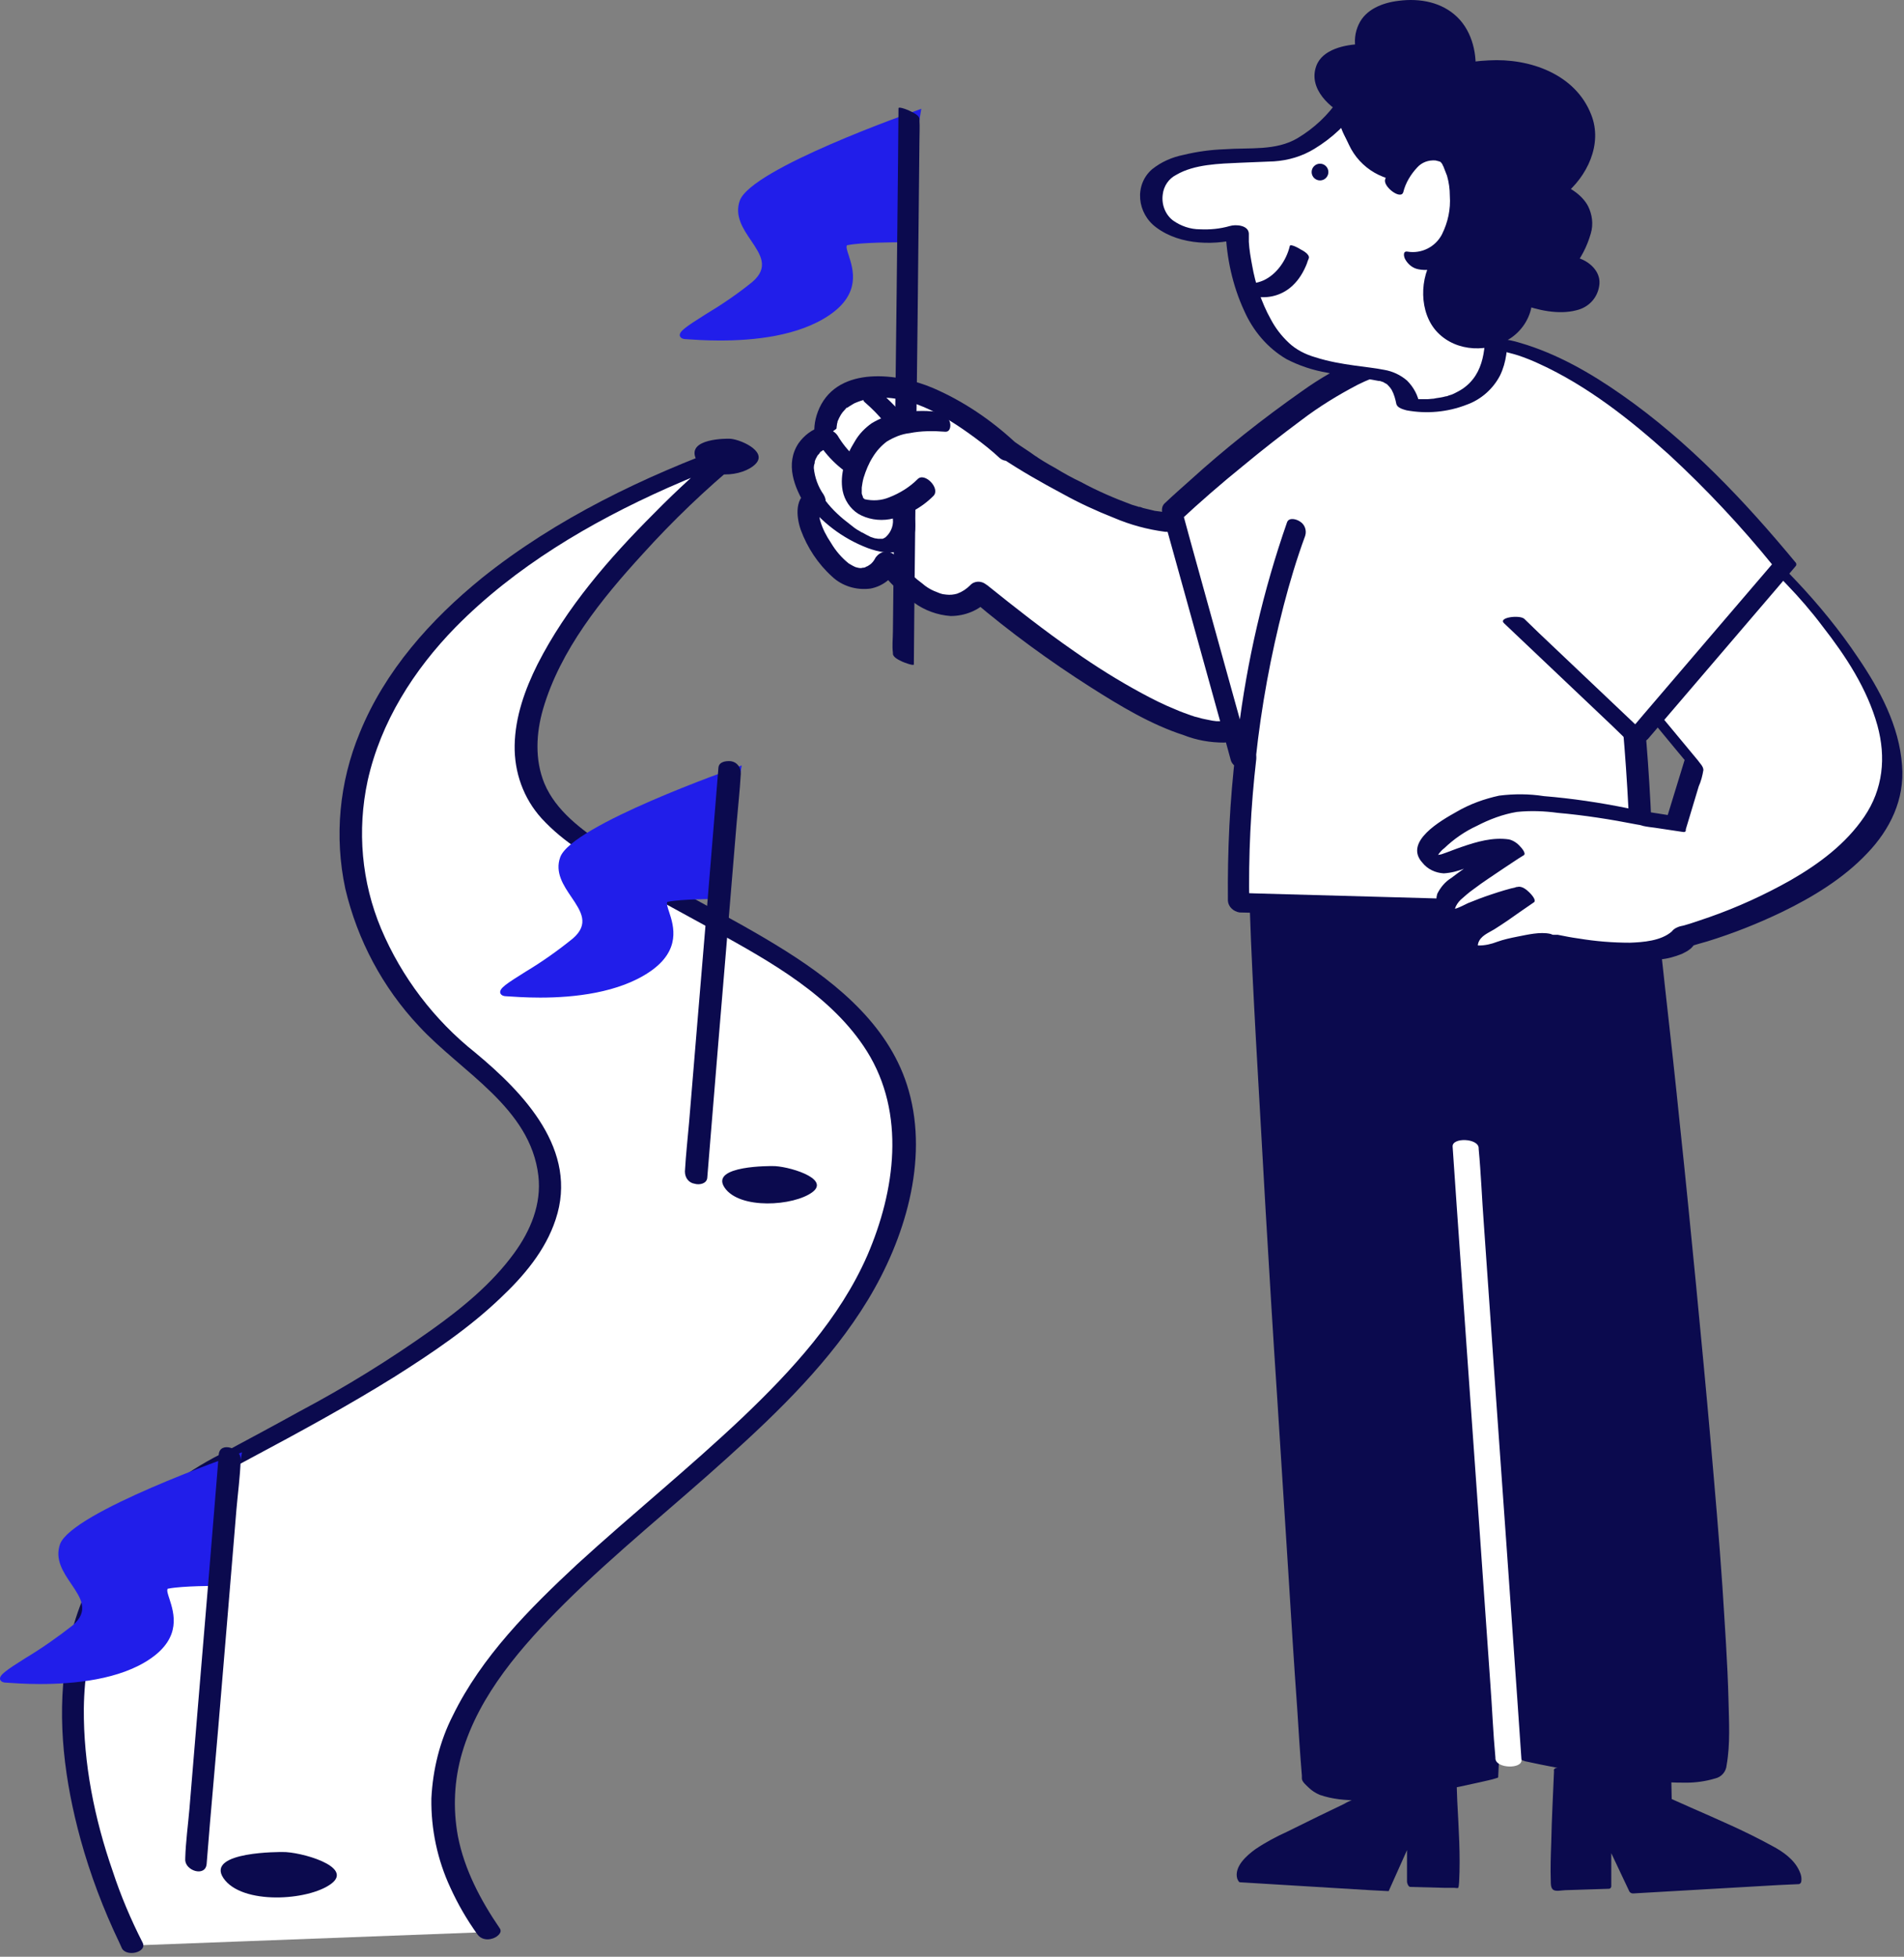 <svg width="182" height="187" viewBox="0 0 182 187" fill="none" xmlns="http://www.w3.org/2000/svg">
<rect x="0" y="0" width="182" height="187" fill="#808080" stroke="none"/>
<g id="track">
<g id="character">
<path id="Vector" d="M138.986 169.52C138.986 169.52 139.476 180.193 139.164 180.193C138.853 180.193 134.628 180.06 134.628 180.06V175.79L132.538 180.46L118.351 179.615C118.351 179.615 117.906 178.058 121.108 176.368C124.31 174.678 129.425 172.277 129.425 172.277L129.558 165.962L138.986 169.52Z" fill="#0B0A4E"/>
<path id="Vector_2" d="M138.808 169.297C138.897 171.298 138.986 173.3 139.031 175.301C139.075 176.502 139.12 177.747 139.075 178.948C139.075 179.17 139.164 179.659 139.031 179.837C138.986 179.926 139.075 179.837 138.942 179.882C138.719 179.926 138.497 179.926 138.275 179.882L134.539 179.748L134.85 180.238V175.968C134.85 175.879 134.583 175.346 134.494 175.523L132.804 179.348C132.716 179.57 132.582 179.837 132.493 180.06C132.404 180.238 132.538 180.104 132.449 180.149C132.093 180.149 131.737 180.149 131.381 180.104L121.375 179.482L118.306 179.304L118.573 179.659C118.618 179.793 118.573 179.615 118.573 179.615C118.618 179.482 118.573 179.348 118.618 179.215C118.751 178.77 119.018 178.325 119.374 177.969C120.485 176.813 122.086 176.146 123.51 175.434C125.555 174.412 127.601 173.433 129.647 172.455C129.647 172.455 129.691 172.41 129.647 172.41L129.691 169.208L129.736 167.029V166.362C129.736 166.318 129.736 166.229 129.736 166.14C129.736 166.051 129.691 166.14 129.691 166.14C129.958 166.184 130.181 166.273 130.403 166.406L132.093 167.029L136.362 168.675L139.12 169.742C139.209 169.786 139.031 169.253 138.897 169.208L130.67 166.051L129.469 165.606C129.425 165.606 129.425 165.65 129.425 165.65L129.38 168.719L129.336 170.898C129.38 171.254 129.38 171.654 129.336 172.01C129.38 171.921 129.247 172.01 129.158 172.055C128.935 172.143 128.668 172.277 128.446 172.41C127.646 172.811 126.845 173.166 126.045 173.567C125.066 174.056 124.043 174.545 123.065 175.034C121.998 175.523 120.975 176.057 119.996 176.724C119.196 177.302 117.951 178.37 118.262 179.526C118.306 179.615 118.395 179.882 118.529 179.882L130.981 180.638L132.716 180.727C132.716 180.727 132.76 180.727 132.76 180.682L134.85 176.013L134.494 175.568V179.837C134.494 179.971 134.628 180.327 134.806 180.327L138.186 180.415H139.031C139.075 180.415 139.342 180.46 139.386 180.415C139.431 180.371 139.475 179.971 139.475 179.837C139.609 177.302 139.431 174.723 139.298 172.143C139.253 171.299 139.253 170.498 139.209 169.697C139.164 169.564 138.808 169.119 138.808 169.297Z" fill="#0B0A4E"/>
<path id="Vector_3" d="M148.859 169.253C148.859 169.253 148.326 180.371 148.637 180.371C148.948 180.371 153.707 180.238 153.707 180.238V175.79L156.02 180.682L171.807 179.793C171.807 179.793 172.297 178.192 168.739 176.413C165.181 174.634 159.444 172.099 159.444 172.099L159.311 165.473L148.859 169.253Z" fill="#0B0A4E"/>
<path id="Vector_4" d="M148.548 169.208C148.459 171.476 148.326 173.744 148.281 176.057C148.237 177.302 148.192 178.548 148.237 179.793C148.237 180.015 148.237 180.371 148.415 180.549C148.637 180.816 149.304 180.638 149.616 180.638C150.994 180.593 152.373 180.549 153.796 180.504C153.929 180.504 154.018 180.371 154.018 180.282V175.835L153.44 175.879L155.753 180.771C155.842 180.905 155.975 180.949 156.109 180.949L169.984 180.149L171.941 180.06C172.03 180.06 172.119 179.971 172.163 179.882C172.252 179.526 172.163 179.126 171.985 178.77C171.496 177.703 170.429 176.947 169.406 176.413C166.916 175.034 164.203 173.878 161.579 172.722C160.912 172.41 160.245 172.143 159.578 171.832L159.8 172.143L159.666 165.517C159.666 165.339 159.489 165.161 159.311 165.206C159.266 165.206 159.266 165.206 159.222 165.206L150.016 168.497L148.682 168.986C148.326 169.119 148.682 169.608 148.993 169.52L158.199 166.229L159.533 165.739L159.088 165.428L159.222 172.054C159.222 172.188 159.311 172.321 159.444 172.366C161.001 173.033 162.513 173.744 164.069 174.456C165.315 175.034 166.515 175.612 167.761 176.19C168.961 176.769 170.34 177.391 171.141 178.459C171.452 178.814 171.585 179.259 171.585 179.704L171.808 179.526L157.932 180.326L155.975 180.415L156.331 180.593L154.018 175.701C153.929 175.479 153.44 175.434 153.44 175.746V180.193L153.663 179.971L150.283 180.06L149.304 180.104C149.082 180.06 148.86 180.06 148.637 180.104C148.459 180.193 148.86 180.371 148.904 180.282C148.948 180.193 148.904 180.238 148.904 180.238C148.904 180.06 148.904 179.926 148.86 179.748C148.771 177.08 148.948 174.412 149.037 171.788C149.082 170.987 149.126 170.142 149.126 169.342C149.171 168.986 148.593 168.852 148.548 169.208Z" fill="#0B0A4E"/>
<path id="Vector_5" d="M156.509 79.239C156.509 79.239 166.559 166.673 163.713 168.852C160.867 171.031 145.035 167.563 145.035 167.563L143.122 149.507L142.188 169.164C142.188 169.164 129.825 172.321 125.378 170.765C125.378 170.765 120.352 95.472 120.352 83.464C120.352 71.457 156.509 79.239 156.509 79.239Z" fill="#0B0A4E"/>
<path id="Vector_6" d="M155.53 78.528C155.664 79.595 155.753 80.662 155.886 81.73C156.197 84.576 156.553 87.467 156.864 90.358C157.309 94.494 157.754 98.63 158.199 102.766C158.732 107.658 159.221 112.55 159.711 117.442C160.2 122.512 160.689 127.581 161.178 132.696C161.623 137.454 162.023 142.213 162.379 146.972C162.69 150.885 162.957 154.754 163.135 158.668C163.313 161.203 163.313 163.694 163.18 166.228C163.135 166.584 163.135 166.94 163.046 167.296C163.046 167.518 163.002 167.696 162.868 167.874C162.735 168.141 162.468 168.319 162.201 168.363C161.312 168.63 160.378 168.763 159.444 168.763C156.864 168.763 154.24 168.541 151.705 168.141C149.571 167.83 147.436 167.429 145.301 167.029L144.278 166.807L145.968 168.363L144.323 152.531L144.101 150.307C144.056 149.818 143.434 149.373 143.078 149.106C142.944 149.017 142.144 148.439 142.144 148.84L141.832 155.466L141.299 166.051L141.165 168.497L141.299 168.363C137.118 169.431 132.76 170.276 128.491 170.364C127.201 170.453 125.911 170.32 124.666 169.964L126.356 171.521L126.045 167.073C125.778 163.204 125.555 159.38 125.289 155.511C124.933 150.174 124.621 144.881 124.266 139.545C123.91 133.63 123.51 127.67 123.154 121.756C122.798 116.063 122.487 110.37 122.175 104.678C121.909 100.097 121.686 95.561 121.508 90.98C121.464 89.424 121.375 87.823 121.33 86.266C121.286 85.021 121.153 83.642 121.597 82.441C122.931 78.839 127.868 78.083 131.203 77.772C136.273 77.282 141.477 77.683 146.502 78.305C149.927 78.706 153.307 79.284 156.686 79.951L157.176 80.04C157.709 80.129 157.265 79.551 157.131 79.373C156.775 78.884 156.286 78.528 155.753 78.35C153.307 77.816 150.816 77.416 148.326 77.016C143.3 76.215 138.23 75.815 133.16 75.815C130.759 75.815 128.402 76.037 126.045 76.526C124.266 76.927 122.398 77.594 121.019 78.839C119.907 79.906 119.285 81.418 119.374 82.931C119.374 84.22 119.418 85.466 119.463 86.755C119.596 90.891 119.818 95.027 120.041 99.163C120.352 104.633 120.663 110.148 120.975 115.618C121.33 121.622 121.686 127.581 122.086 133.585C122.442 139.189 122.798 144.793 123.154 150.352C123.421 154.666 123.688 158.979 123.999 163.293C124.132 165.428 124.266 167.563 124.444 169.697V169.964C124.444 170.276 124.888 170.631 125.066 170.809C125.377 171.121 125.733 171.343 126.134 171.521C128.535 172.366 131.381 172.01 133.827 171.699C136.407 171.387 138.942 170.898 141.477 170.32C142.01 170.187 142.544 170.098 143.078 169.92C143.122 169.92 143.211 169.875 143.211 169.831V169.786L143.522 163.16L144.056 152.575L144.19 150.129L142.233 148.706L143.878 164.539L144.101 166.762C144.145 167.385 145.257 168.185 145.791 168.319C149.66 169.164 153.529 169.786 157.487 170.187C158.732 170.32 159.977 170.364 161.178 170.364C162.112 170.364 163.046 170.231 163.936 169.964C164.558 169.831 165.003 169.297 165.047 168.675C165.403 166.673 165.27 164.539 165.225 162.493C165.136 158.89 164.869 155.288 164.647 151.686C164.336 147.105 163.936 142.524 163.535 137.944C163.091 132.874 162.601 127.759 162.112 122.689C161.623 117.708 161.134 112.683 160.6 107.702C160.155 103.299 159.666 98.896 159.177 94.538C158.821 91.291 158.465 88.001 158.11 84.754C157.932 83.198 157.798 81.596 157.576 80.04C157.576 79.951 157.576 79.906 157.576 79.817C157.531 79.328 156.909 78.884 156.553 78.617C156.375 78.706 155.486 78.172 155.53 78.528Z" fill="#0B0A4E"/>
<path id="Vector_7" d="M138.853 109.57L139.253 115.396L140.232 129.316L141.432 146.26L142.455 160.847C142.633 163.204 142.722 165.606 142.944 167.963C142.944 168.008 142.944 168.008 142.944 168.052C142.989 169.03 145.524 169.075 145.435 168.185L145.035 162.359L144.056 148.439L142.855 131.495L141.833 116.908C141.655 114.551 141.566 112.149 141.343 109.792C141.343 109.748 141.343 109.748 141.343 109.703C141.299 108.77 138.808 108.681 138.853 109.57Z" fill="white"/>
<path id="Vector_8" d="M87.798 10.707C87.798 10.707 72.054 16.177 70.943 19.201C69.831 22.225 75.212 24.36 72.099 27.073C68.986 29.785 63.827 32.009 65.561 32.187C67.296 32.365 74.945 32.899 79.259 29.919C83.573 26.939 79.748 23.515 81.082 23.248C82.417 22.981 85.841 22.981 85.841 22.981L87.798 10.707Z" fill="#211EEA"/>
<path id="Vector_9" d="M68.808 32.543C67.385 32.543 66.184 32.454 65.517 32.409C65.384 32.409 65.073 32.365 64.984 32.098C64.895 31.698 65.517 31.253 67.43 30.052C68.986 29.118 70.498 28.096 71.921 26.939C73.522 25.561 72.722 24.36 71.788 22.981C71.032 21.869 70.187 20.624 70.721 19.156C71.877 16.088 87.087 10.751 87.709 10.529L88.065 10.395L85.93 23.159H85.752C85.708 23.159 82.328 23.159 81.038 23.426C80.994 23.426 80.949 23.426 80.949 23.47C80.86 23.604 80.994 24.004 81.127 24.404C81.572 25.783 82.284 28.051 79.304 30.097C76.324 32.142 72.01 32.543 68.808 32.543ZM65.473 31.92H65.562C67.696 32.098 75.034 32.543 79.082 29.697C81.75 27.829 81.127 25.827 80.727 24.493C80.549 23.915 80.416 23.515 80.594 23.203C80.683 23.07 80.816 22.981 80.994 22.937C82.506 22.714 84.062 22.625 85.619 22.67L87.531 11.062C82.017 13.019 72.01 17.022 71.165 19.29C70.721 20.535 71.432 21.647 72.188 22.714C73.167 24.137 74.145 25.605 72.233 27.25C70.809 28.407 69.253 29.474 67.696 30.408C66.896 30.853 66.14 31.342 65.473 31.92Z" fill="#211EEA"/>
<path id="Vector_10" d="M96.337 42.994C96.337 42.994 89.577 36.679 83.928 36.946C78.281 37.212 78.948 41.704 78.948 41.704C78.948 41.704 74.856 42.905 77.925 47.752C77.925 47.752 76.057 48.464 78.77 52.556C81.483 56.647 84.151 55.268 84.862 53.667C84.862 53.667 89.799 60.561 93.668 56.558C93.668 56.558 109.145 69.633 116.572 69.9C123.999 70.167 137.874 48.42 137.874 48.42L131.87 35.567C131.87 35.567 117.595 47.841 113.325 49.576C109.056 51.31 96.337 42.994 96.337 42.994Z" fill="white"/>
<path id="Vector_11" d="M97.004 42.238C94.691 40.103 92.067 38.324 89.177 37.079C85.841 35.656 80.193 34.944 78.325 38.991C77.925 39.881 77.747 40.815 77.88 41.793L78.503 40.77C77.614 41.037 76.858 41.615 76.324 42.371C75.034 44.328 75.924 46.596 77.035 48.375L77.48 46.863C75.924 47.441 76.101 49.353 76.546 50.643C77.169 52.333 78.192 53.89 79.526 55.09C80.504 56.024 81.883 56.425 83.217 56.247C84.373 56.024 85.352 55.268 85.841 54.201L83.973 54.29C84.907 55.58 86.019 56.691 87.353 57.581C88.376 58.337 89.621 58.782 90.866 58.871C92.245 58.871 93.579 58.337 94.513 57.314L93.001 57.403C96.559 60.427 100.339 63.184 104.253 65.675C107.055 67.454 109.99 69.233 113.147 70.256C114.393 70.745 115.682 70.967 117.017 70.967C118.128 70.878 119.24 70.522 120.219 69.989C122.709 68.699 124.844 66.653 126.801 64.652C128.98 62.339 131.026 59.938 132.938 57.403C134.494 55.357 136.007 53.311 137.43 51.177C137.785 50.643 138.186 50.065 138.541 49.531C138.853 49.042 139.075 48.686 138.808 48.108C137.963 46.107 136.985 44.15 136.051 42.193L133.027 35.745L132.849 35.344C132.582 34.766 131.871 34.499 131.292 34.766C131.203 34.811 131.07 34.9 130.981 34.989L130.803 35.122L129.914 35.878C128.891 36.723 127.868 37.568 126.845 38.458C124.088 40.726 121.33 42.949 118.484 45.084C117.239 46.018 115.949 46.907 114.659 47.752C114.17 48.064 113.681 48.331 113.147 48.597L112.97 48.686C113.236 48.553 113.058 48.642 113.014 48.686C112.97 48.731 112.792 48.775 112.703 48.82C112.614 48.864 112.48 48.909 112.347 48.909C112.125 48.953 112.569 48.909 112.347 48.909C112.258 48.909 112.213 48.953 112.125 48.953C111.947 48.953 111.813 48.953 111.635 48.953H111.457C111.191 48.953 111.68 48.998 111.413 48.953C111.057 48.909 110.746 48.864 110.39 48.82C110.034 48.731 109.634 48.642 109.278 48.553C109.189 48.508 108.789 48.375 108.922 48.464C108.7 48.375 108.478 48.331 108.211 48.242C106.521 47.619 104.875 46.907 103.319 46.062C102.474 45.662 101.673 45.217 100.873 44.728C100.473 44.506 100.072 44.283 99.717 44.061L99.227 43.75L99.049 43.616C98.96 43.572 99.005 43.572 99.094 43.661L98.96 43.572C98.293 43.083 97.626 42.682 97.004 42.238C96.559 41.926 95.892 41.926 95.492 42.327C95.136 42.771 95.225 43.394 95.669 43.705C95.669 43.705 95.714 43.705 95.714 43.75C97.582 44.995 99.539 46.107 101.54 47.174C103.141 48.064 104.786 48.82 106.476 49.487C108.033 50.154 109.679 50.599 111.368 50.821C112.658 50.91 113.948 50.643 115.06 49.976C116.305 49.264 117.506 48.508 118.618 47.663C121.642 45.529 124.488 43.216 127.379 40.859C129.202 39.347 131.026 37.835 132.804 36.323L130.937 35.967L136.184 47.219L136.896 48.775V48.019L136.718 48.286C136.451 48.731 136.14 49.131 135.873 49.576C134.895 50.999 133.916 52.422 132.893 53.845C130.136 57.625 127.201 61.317 123.821 64.563C122.442 65.942 120.841 67.142 119.151 68.121C118.973 68.21 118.795 68.299 118.573 68.388C118.751 68.299 118.573 68.388 118.484 68.432L118.217 68.566C117.862 68.699 117.506 68.788 117.15 68.877C117.15 68.877 117.328 68.877 117.106 68.877L116.839 68.921C116.661 68.921 116.483 68.921 116.349 68.921C116.216 68.921 116.527 68.921 116.394 68.921H116.261L115.905 68.877C115.682 68.832 115.46 68.788 115.238 68.743C115.015 68.699 114.793 68.655 114.526 68.566L114.17 68.477C114.126 68.477 113.948 68.388 114.081 68.432C114.215 68.477 113.903 68.388 113.903 68.388C113.414 68.21 112.881 68.032 112.391 67.81C111.28 67.365 110.212 66.831 109.145 66.253C106.921 65.052 104.786 63.718 102.696 62.251C99.805 60.249 97.093 58.114 94.38 55.935L94.246 55.846C93.802 55.491 93.135 55.491 92.734 55.935C92.379 56.291 91.978 56.558 91.489 56.736C91.178 56.825 90.822 56.869 90.466 56.825L90.11 56.78C90.066 56.78 89.71 56.647 89.933 56.736C89.71 56.647 89.488 56.558 89.265 56.469C88.865 56.291 88.509 56.069 88.154 55.757C87.487 55.268 86.908 54.735 86.375 54.068C86.108 53.801 85.885 53.489 85.619 53.178C85.263 52.689 84.551 52.555 84.018 52.956C83.884 53.045 83.795 53.178 83.706 53.267C83.573 53.534 83.395 53.801 83.128 53.978C83.039 54.023 82.95 54.112 82.817 54.156C82.995 54.068 82.772 54.156 82.728 54.201C82.683 54.245 82.328 54.29 82.55 54.245C82.461 54.245 82.372 54.29 82.283 54.29C82.105 54.29 81.972 54.245 81.794 54.201C81.572 54.112 81.349 53.978 81.127 53.845C80.46 53.311 79.882 52.644 79.437 51.888C78.992 51.221 78.636 50.554 78.414 49.798C78.37 49.709 78.325 49.398 78.325 49.22C78.325 49.175 78.325 49.087 78.325 49.042C78.325 49.175 78.325 49.175 78.325 49.087C78.325 48.998 78.37 48.909 78.37 48.864C78.281 48.998 78.37 48.642 78.37 48.864C78.414 48.82 78.414 48.731 78.459 48.686C78.459 48.508 78.325 48.864 78.414 48.775C78.459 48.731 78.459 48.686 78.503 48.686C78.681 48.553 78.281 48.864 78.459 48.731C78.636 48.597 78.236 48.82 78.281 48.775C78.992 48.508 79.081 47.841 78.725 47.263C78.192 46.507 77.88 45.618 77.791 44.728C77.791 44.817 77.791 44.461 77.836 44.372C77.88 44.283 77.88 44.239 77.88 44.15C77.925 43.972 77.791 44.372 77.88 44.105C77.925 43.972 77.969 43.839 78.058 43.705C78.058 43.661 78.192 43.483 78.103 43.616C78.014 43.75 78.147 43.572 78.147 43.527C78.236 43.438 78.325 43.349 78.37 43.261C78.414 43.172 78.414 43.216 78.459 43.172C78.281 43.305 78.636 42.994 78.459 43.172C78.636 43.038 78.77 42.949 78.948 42.86C78.992 42.86 79.259 42.727 79.037 42.816C78.814 42.905 79.037 42.816 79.081 42.771L79.259 42.727C79.704 42.593 79.971 42.149 79.926 41.704C79.926 41.66 79.926 41.615 79.926 41.571C79.926 41.526 79.926 41.482 79.926 41.393C79.971 41.748 79.926 41.482 79.926 41.348C79.926 41.17 79.971 40.992 79.971 40.815C79.971 40.726 80.015 40.592 80.015 40.503C80.015 40.414 80.104 40.236 80.015 40.503C80.059 40.414 80.059 40.37 80.059 40.281C80.148 40.059 80.282 39.792 80.415 39.569C80.282 39.792 80.504 39.436 80.549 39.391C80.682 39.258 80.771 39.124 80.904 38.991C81.038 38.858 80.949 38.947 80.949 38.991C81.038 38.947 81.127 38.858 81.216 38.813C81.349 38.724 81.527 38.635 81.66 38.546C82.061 38.368 82.461 38.235 82.861 38.146C86.553 37.39 90.288 39.703 93.135 41.793C93.98 42.416 94.825 43.083 95.581 43.794C96.025 44.15 96.692 44.15 97.093 43.705C97.448 43.261 97.404 42.638 96.959 42.282C97.048 42.282 97.004 42.238 97.004 42.238Z" fill="#0B0A4E"/>
<path id="Vector_12" d="M83.706 38.235C83.706 38.235 89.132 43.127 87.175 45.262C85.218 47.397 80.682 45.04 78.948 41.704" fill="white"/>
<path id="Vector_13" d="M82.683 38.458C84.018 39.614 85.129 40.948 86.019 42.505C86.241 42.949 86.375 43.394 86.464 43.883C86.464 44.106 86.464 44.328 86.419 44.55C86.464 44.417 86.375 44.684 86.33 44.728C86.286 44.773 86.152 44.995 86.197 44.951C86.108 45.039 85.974 45.129 85.885 45.217C85.885 45.217 85.663 45.351 85.796 45.262C85.708 45.306 85.663 45.306 85.574 45.351C85.396 45.395 85.485 45.395 85.574 45.351C85.485 45.395 85.396 45.395 85.352 45.395L85.174 45.44C85.441 45.395 85.085 45.44 85.04 45.44C84.774 45.44 85.218 45.484 85.04 45.44C84.996 45.44 84.907 45.44 84.818 45.44C84.729 45.44 84.462 45.395 84.774 45.44L84.596 45.395C84.507 45.395 84.418 45.351 84.329 45.306C84.329 45.306 84.018 45.217 84.24 45.262C84.062 45.217 83.884 45.128 83.706 45.039C83.35 44.906 83.039 44.684 82.728 44.461C82.372 44.239 82.061 43.972 81.749 43.705C81.082 43.083 80.504 42.371 80.059 41.615C79.748 41.17 79.259 40.992 78.725 41.037C78.459 41.081 77.658 41.304 77.88 41.748C78.814 43.438 80.193 44.817 81.883 45.751C83.395 46.596 85.441 47.085 87.086 46.374C87.709 46.107 88.243 45.662 88.554 45.039C88.776 44.506 88.776 43.883 88.598 43.349C88.287 42.06 87.398 40.904 86.553 39.925C85.974 39.258 85.352 38.591 84.685 37.968C84.284 37.612 83.706 37.479 83.173 37.612C82.817 37.746 82.239 38.102 82.683 38.458Z" fill="#0B0A4E"/>
<path id="Vector_14" d="M86.019 48.197C86.019 48.197 87.175 50.777 85.574 51.889C83.973 53.001 79.926 50.51 77.925 47.797" fill="white"/>
<path id="Vector_15" d="M84.996 48.153C84.996 48.197 85.085 48.331 84.996 48.153C84.951 48.064 85.04 48.331 85.085 48.42C85.174 48.731 85.263 49.042 85.307 49.353C85.485 50.065 85.218 50.821 84.685 51.31C84.596 51.399 84.462 51.444 84.373 51.488C84.24 51.533 84.462 51.488 84.329 51.488C84.284 51.488 84.24 51.488 84.24 51.488C84.106 51.488 84.373 51.488 84.24 51.488H83.973C84.151 51.488 84.017 51.488 83.929 51.488L83.662 51.444C83.884 51.488 83.573 51.444 83.484 51.399L83.217 51.31C83.039 51.221 83.306 51.355 83.128 51.266C82.95 51.177 82.683 51.044 82.461 50.91C82.416 50.91 82.194 50.777 82.283 50.821L81.972 50.643C81.749 50.51 81.527 50.332 81.305 50.154C80.415 49.487 79.57 48.731 78.903 47.841C78.547 47.441 78.058 47.174 77.525 47.174C77.258 47.174 76.591 47.352 76.902 47.752C78.414 49.843 80.504 51.444 82.95 52.378C83.929 52.733 85.085 53 86.108 52.6C87.131 52.2 87.486 51.266 87.486 50.287C87.486 49.576 87.353 48.864 87.042 48.242C86.73 47.619 84.596 47.219 84.996 48.153Z" fill="#0B0A4E"/>
<path id="Vector_16" d="M85.886 10.351L85.841 15.554L85.708 28.006L85.53 43.038L85.397 56.069L85.352 60.338C85.352 61.005 85.263 61.717 85.352 62.384C85.352 62.429 85.352 62.429 85.352 62.473C85.352 62.829 85.975 63.096 86.242 63.229C86.33 63.274 87.353 63.674 87.353 63.496L87.398 58.293L87.531 45.84L87.709 30.808L87.843 17.778L87.887 13.508C87.887 12.841 87.931 12.13 87.887 11.463C87.887 11.418 87.887 11.418 87.887 11.374C87.887 11.018 87.264 10.751 86.998 10.618C86.953 10.573 85.886 10.128 85.886 10.351Z" fill="#0B0A4E"/>
<path id="Vector_17" d="M89.888 40.281C89.888 40.281 85.797 39.836 83.751 41.482C81.705 43.127 80.104 47.975 82.95 48.642C85.797 49.309 88.465 46.596 88.465 46.596" fill="white"/>
<path id="Vector_18" d="M89.488 39.347C88.332 39.214 87.131 39.258 85.975 39.48C85.041 39.614 84.107 39.97 83.306 40.459C82.684 40.904 82.106 41.482 81.705 42.193C80.86 43.528 80.238 45.306 80.549 46.907C80.727 47.797 81.261 48.597 82.017 49.087C82.906 49.62 84.018 49.798 85.041 49.62C86.642 49.309 88.065 48.553 89.221 47.397C89.933 46.685 88.376 45.084 87.709 45.796C86.953 46.552 86.019 47.13 84.996 47.53C84.24 47.841 83.44 47.886 82.639 47.708C82.372 47.663 82.817 47.797 82.595 47.663C82.372 47.53 82.595 47.663 82.639 47.708C82.595 47.663 82.506 47.619 82.461 47.575C82.728 47.752 82.55 47.619 82.506 47.575C82.595 47.663 82.728 47.752 82.506 47.575C82.372 47.352 82.639 47.752 82.506 47.575C82.506 47.53 82.461 47.486 82.461 47.441C82.55 47.663 82.461 47.397 82.417 47.308C82.372 47.219 82.372 47.174 82.372 47.085C82.328 46.819 82.372 47.263 82.372 46.996C82.372 46.863 82.372 46.73 82.372 46.596C82.417 46.285 82.461 45.974 82.55 45.662C82.773 44.951 83.04 44.283 83.44 43.661C83.796 43.083 84.24 42.593 84.774 42.193C85.441 41.793 86.153 41.482 86.953 41.393C88.065 41.17 89.221 41.17 90.333 41.259C90.867 41.304 90.911 40.637 90.778 40.281C90.555 39.747 90.066 39.392 89.488 39.347Z" fill="#0B0A4E"/>
<path id="Vector_19" d="M134.539 35.478C134.272 35.211 133.961 34.944 133.605 34.766C129.336 32.721 112.036 48.775 112.036 48.775L118.529 72.346L119.062 71.901C118.529 76.615 118.306 81.329 118.351 86.088L156.909 87.244C156.953 87.244 157.487 19.957 134.539 35.478Z" fill="white"/>
<path id="Vector_20" d="M133.783 34.722L135.295 34.9C134.539 34.055 133.427 33.61 132.271 33.654C131.471 33.743 130.715 33.921 130.003 34.233C128.046 35.078 126.178 36.145 124.444 37.39C120.708 40.014 117.106 42.86 113.726 45.929C112.925 46.641 112.169 47.308 111.369 48.064C111.102 48.286 111.013 48.642 111.102 48.998L113.326 57.003L116.839 69.678L117.639 72.613C117.817 73.324 118.84 73.769 119.418 73.28L119.952 72.835L118.129 71.679C117.551 76.482 117.328 81.285 117.373 86.088C117.417 86.666 117.906 87.111 118.484 87.2L122.309 87.289L131.56 87.556L142.678 87.867L152.284 88.134C153.84 88.178 155.442 88.223 156.998 88.267H157.043C157.532 88.356 157.976 88 158.065 87.511C158.065 87.467 158.065 87.422 158.065 87.378C158.065 85.154 158.021 82.886 157.932 80.662C157.754 75.459 157.398 70.3 156.82 65.141C156.153 59.226 155.264 53.312 153.618 47.619C152.907 45.084 152.017 42.593 150.861 40.236C149.927 38.235 148.637 36.412 147.081 34.855C145.657 33.432 143.834 32.543 141.833 32.231C139.654 31.965 137.474 32.587 135.607 33.654C134.939 33.966 134.361 34.322 133.783 34.722C133.294 35.033 133.472 35.745 133.828 36.1C134.228 36.545 134.851 36.59 135.34 36.278C135.607 36.1 135.918 35.923 136.185 35.745C136.229 35.7 136.318 35.656 136.407 35.611L136.896 35.344C137.385 35.078 137.875 34.855 138.408 34.677C138.631 34.588 138.853 34.499 139.12 34.455L139.298 34.41C139.52 34.366 139.12 34.455 139.253 34.41L139.654 34.322C140.098 34.233 140.543 34.188 141.032 34.144C141.388 34.144 140.899 34.144 141.166 34.144H141.433C141.655 34.144 141.877 34.188 142.1 34.233L142.411 34.277C142.767 34.322 142.233 34.233 142.5 34.322C142.767 34.41 142.945 34.455 143.122 34.499C143.3 34.544 143.478 34.633 143.656 34.722C143.967 34.855 143.612 34.677 143.701 34.722C143.79 34.766 143.923 34.855 144.056 34.9C144.412 35.122 144.812 35.344 145.124 35.656C145.346 35.834 144.946 35.478 145.213 35.745L145.435 35.923C145.613 36.1 145.791 36.234 145.969 36.412C146.325 36.768 146.636 37.123 146.903 37.479C146.68 37.212 146.947 37.568 146.992 37.612C147.036 37.657 147.125 37.79 147.214 37.924C147.392 38.146 147.525 38.369 147.703 38.635C147.97 39.08 148.281 39.569 148.548 40.059C148.815 40.548 149.082 41.081 149.304 41.615C149.349 41.704 149.349 41.748 149.393 41.837C149.304 41.615 149.393 41.793 149.393 41.837L149.571 42.238C149.704 42.549 149.793 42.816 149.927 43.127C150.416 44.328 150.816 45.573 151.217 46.863C152.907 52.422 153.796 57.848 154.508 63.585C155.13 68.788 155.53 74.036 155.753 79.284C155.842 81.063 155.886 82.797 155.886 84.576C155.886 85.421 155.842 86.31 155.886 87.155C155.886 87.2 155.886 87.244 155.886 87.289L156.909 86.444L153.084 86.31L143.834 86.044L132.716 85.732L123.065 85.466L119.863 85.376C119.374 85.376 118.84 85.288 118.351 85.332H118.307L119.418 86.444C119.329 81.774 119.552 77.149 120.086 72.524C120.174 71.634 119.107 70.7 118.307 71.368L117.773 71.812L119.552 72.479L117.328 64.474L113.815 51.799L113.014 48.864L112.747 49.798C114.704 47.975 116.75 46.196 118.84 44.506C120.664 42.994 122.487 41.571 124.399 40.148C126.089 38.858 127.913 37.746 129.781 36.768C130.225 36.545 130.626 36.367 131.07 36.189C131.293 36.1 131.515 36.056 131.693 35.967C131.737 35.967 132.049 35.878 131.915 35.923C131.782 35.967 132.049 35.923 132.093 35.878C132.271 35.834 132.449 35.834 132.627 35.789H132.894C132.716 35.789 132.716 35.789 132.894 35.789C132.983 35.789 133.027 35.789 133.116 35.834C132.938 35.7 133.294 35.834 133.116 35.834C133.161 35.878 133.249 35.878 133.294 35.923C133.116 35.834 133.338 35.967 133.383 35.967C133.516 36.056 133.65 36.145 133.739 36.278C134.139 36.679 134.762 36.768 135.251 36.456C136.318 35.522 134.717 34.01 133.783 34.722Z" fill="#0B0A4E"/>
<path id="Vector_21" d="M160.378 78.75L156.509 78.172C156.197 78.038 149.215 76.749 145.39 76.749C141.566 76.749 135.295 80.885 136.496 82.352C137.697 83.82 141.477 80.484 144.857 81.062C144.857 81.062 140.587 83.775 139.031 85.065C137.252 86.533 138.497 88.312 140.365 87.378C142.099 86.577 143.923 85.954 145.791 85.51C145.791 85.51 142.9 87.6 141.254 88.534C139.609 89.468 140.187 92.003 143.345 90.98C144.99 90.402 146.769 90.091 148.504 90.046C148.504 90.046 158.732 92.67 161.134 89.69C161.134 89.69 180.746 84.62 181.013 73.769C181.28 62.917 164.469 49.398 164.469 49.398L153.351 62.606L162.068 73.146L160.378 78.75Z" fill="white"/>
<path id="Vector_22" d="M159.8 77.95L157.265 77.549C156.864 77.505 156.42 77.371 156.019 77.371C155.797 77.371 156.197 77.416 156.064 77.371C155.886 77.327 155.753 77.282 155.575 77.238C152.951 76.704 150.282 76.304 147.57 76.082C146.146 75.859 144.723 75.859 143.3 76.037C141.877 76.349 140.498 76.838 139.209 77.594C137.786 78.394 134.139 80.44 135.962 82.441C136.451 83.064 137.207 83.42 138.008 83.464C138.72 83.42 139.387 83.242 140.054 82.975C141.788 82.352 143.567 81.507 145.435 81.819L144.012 80.307C142.233 81.463 140.409 82.619 138.72 83.909C138.141 84.265 137.697 84.798 137.385 85.421C137.163 86.133 137.385 86.889 137.919 87.378C138.453 88.045 139.298 88.401 140.143 88.401C141.032 88.356 141.833 87.778 142.633 87.467C143.923 86.978 145.213 86.577 146.547 86.266L144.946 84.754C143.612 85.732 142.233 86.711 140.81 87.511C140.187 87.912 139.609 88.267 139.476 89.023C139.342 89.779 139.92 90.624 140.543 91.158C141.343 91.825 142.411 92.092 143.434 91.87C144.101 91.736 144.723 91.514 145.39 91.336C146.058 91.158 146.636 91.025 147.258 90.936C147.659 90.891 148.103 90.802 148.504 90.758C148.681 90.758 148.859 90.758 149.037 90.713C149.037 90.713 149.393 90.758 148.904 90.669H148.993L149.526 90.802C152.462 91.469 155.575 92.003 158.599 91.692C159.355 91.647 160.111 91.425 160.778 91.158C161.045 91.025 161.312 90.891 161.534 90.713C161.668 90.624 161.757 90.491 161.89 90.358C161.89 90.358 161.801 90.358 161.845 90.358C161.979 90.313 162.157 90.269 162.29 90.224C162.601 90.135 162.913 90.046 163.224 89.957C165.67 89.201 168.027 88.267 170.34 87.156C173.275 85.732 176.21 83.953 178.478 81.552C180.658 79.284 182.081 76.393 181.814 73.147C181.547 69.366 179.679 65.897 177.589 62.829C174.164 57.714 169.673 53.134 164.959 49.22L164.692 48.998C164.514 48.864 163.802 48.286 163.58 48.597L153.796 60.16L152.417 61.806C152.284 61.984 152.462 62.295 152.595 62.428L160.2 71.634L161.312 72.969L161.089 72.435L159.355 78.083C159.177 78.661 160.956 79.951 161.134 79.284L162.379 75.148C162.601 74.659 162.735 74.125 162.824 73.591C162.824 73.235 162.468 72.924 162.29 72.657L155.975 65.052L153.885 62.517L154.063 63.14L163.802 51.533L165.181 49.887L164.069 49.487C165.27 50.421 166.382 51.488 167.494 52.511L167.582 52.6L167.716 52.733L168.072 53.089C168.383 53.356 168.694 53.667 168.961 53.979C169.539 54.557 170.162 55.179 170.74 55.802C171.985 57.092 173.142 58.426 174.209 59.849C176.433 62.695 178.478 65.808 179.457 69.322C180.302 72.391 179.99 75.415 178.212 78.038C176.433 80.662 173.853 82.575 171.14 84.131C168.694 85.51 166.07 86.711 163.402 87.645C162.601 87.912 161.757 88.223 160.956 88.445C160.734 88.49 160.511 88.534 160.333 88.623C160.111 88.712 159.933 88.846 159.8 89.023C158.777 89.913 157.087 90.046 155.797 90.091C154.152 90.091 152.506 89.957 150.905 89.69C150.238 89.602 149.571 89.468 148.904 89.335H148.459C148.415 89.335 148.103 89.246 148.37 89.29L148.192 89.246C147.214 89.023 145.969 89.335 145.035 89.513C144.368 89.646 143.745 89.779 143.122 90.002C142.544 90.224 141.966 90.358 141.343 90.358C141.254 90.358 140.943 90.269 140.899 90.313C140.854 90.358 140.899 90.269 140.943 90.358C140.988 90.447 141.299 90.758 141.299 90.758C141.21 90.802 141.254 90.269 141.299 90.135C141.521 89.424 142.277 89.157 142.855 88.801C143.7 88.267 144.545 87.689 145.346 87.111C145.791 86.8 146.191 86.533 146.636 86.222C146.903 85.999 146.28 85.377 146.191 85.288C145.924 85.021 145.479 84.665 145.079 84.754C144.234 84.932 143.389 85.199 142.589 85.466C141.788 85.732 141.077 85.999 140.321 86.311C139.965 86.488 139.609 86.666 139.253 86.8C139.12 86.844 138.942 86.889 138.808 86.889C138.497 86.933 138.275 86.666 138.764 87.111C139.253 87.556 138.986 87.289 139.075 86.844C139.164 86.533 139.387 86.222 139.609 85.999C140.009 85.643 140.409 85.288 140.854 84.976C141.788 84.265 142.767 83.642 143.745 82.975C144.368 82.575 144.99 82.13 145.657 81.73C145.924 81.552 145.39 80.974 145.302 80.885C145.035 80.573 144.634 80.307 144.234 80.218C142.678 79.995 141.166 80.44 139.742 80.929C139.075 81.152 138.453 81.418 137.786 81.641C137.341 81.73 136.896 81.819 136.451 81.863C136.629 81.997 136.807 82.086 136.941 82.219C136.941 82.174 137.252 82.575 137.118 82.441C137.163 82.486 137.163 82.53 137.163 82.486C137.163 82.352 137.207 82.219 137.252 82.086C137.43 81.685 137.697 81.329 138.052 81.063C138.986 80.173 140.009 79.462 141.166 78.928C142.366 78.305 143.656 77.816 144.99 77.594C146.28 77.46 147.614 77.505 148.904 77.683C151.439 77.905 153.974 78.305 156.464 78.795L156.731 78.839C156.864 78.883 156.953 78.883 157.042 78.928C157.443 79.017 157.843 79.061 158.199 79.106L160.867 79.506C161.356 79.595 161.089 78.972 160.956 78.795C160.734 78.394 160.289 78.083 159.8 77.95Z" fill="#0B0A4E"/>
<path id="Vector_23" d="M143.167 32.943C143.167 32.943 153.973 33.832 170.517 53.979L156.375 70.522L144.634 59.404" fill="white"/>
<path id="Vector_24" d="M142.855 33.388C142.944 33.388 143.078 33.432 143.167 33.432C143.389 33.477 142.855 33.343 143.078 33.432L143.3 33.477L143.834 33.61L144.501 33.788L144.679 33.832C144.545 33.788 144.901 33.921 144.679 33.832L145.123 33.966C145.791 34.188 146.458 34.455 147.125 34.766C151.705 36.856 155.841 40.103 159.577 43.483C163.135 46.774 166.47 50.332 169.495 54.068V53.801L164.736 59.36L157.087 68.299L155.352 70.345L157.398 70.256L147.125 60.516L145.702 59.138C145.257 58.737 143.122 59.004 143.789 59.582L154.063 69.322L155.486 70.701C155.93 71.101 157.131 71.056 157.531 70.612L162.29 65.052L169.939 56.113L171.674 54.068C171.718 53.979 171.718 53.89 171.674 53.801C166.782 47.886 161.401 42.193 155.041 37.746C152.061 35.656 148.815 33.788 145.301 32.765C144.723 32.587 144.145 32.454 143.522 32.409C143.167 32.365 142.366 32.32 142.144 32.721C141.921 33.121 142.588 33.388 142.855 33.388Z" fill="#0B0A4E"/>
<path id="Vector_25" d="M128.98 9.817C128.98 9.817 125.867 14.309 121.998 14.664C118.129 15.02 110.479 14.487 110.079 18.4C109.679 22.314 115.015 23.114 118.262 22.091C118.262 22.091 118.573 32.365 124.888 34.41C131.204 36.456 133.783 34.499 134.672 38.591C134.672 38.591 143.256 40.103 143.122 32.231C143.122 30.986 143.967 20.357 134.183 16.621C134.183 16.621 128.669 14.842 128.98 9.817Z" fill="white"/>
<path id="Vector_26" d="M127.957 9.506C126.934 11.018 125.6 12.263 124.043 13.197C121.953 14.442 119.418 14.086 117.061 14.264C115.727 14.309 114.437 14.487 113.147 14.798C112.036 15.021 111.013 15.465 110.123 16.177C108.389 17.689 108.7 20.402 110.523 21.736C112.836 23.47 116.305 23.515 118.973 22.67L117.15 21.958C117.239 24.627 117.817 27.295 118.929 29.697C119.774 31.609 121.152 33.254 122.976 34.322C124.177 34.944 125.511 35.389 126.845 35.611C128.001 35.878 129.202 36.056 130.403 36.19C130.892 36.234 131.381 36.323 131.826 36.412C132.004 36.456 131.648 36.367 131.915 36.412L132.182 36.501C132.226 36.501 132.271 36.545 132.315 36.545C132.271 36.501 132.137 36.456 132.271 36.545C132.404 36.634 132.449 36.634 132.493 36.679C132.538 36.723 132.449 36.634 132.449 36.634C132.493 36.679 132.538 36.679 132.582 36.723C132.626 36.768 132.76 36.901 132.715 36.857C132.849 36.99 132.938 37.123 133.027 37.257C133.249 37.657 133.383 38.146 133.471 38.591C133.56 38.991 134.139 39.125 134.45 39.214C136.362 39.569 138.364 39.392 140.187 38.68C141.566 38.191 142.722 37.168 143.389 35.878C144.012 34.589 144.101 33.254 144.101 31.876C144.189 29.43 143.834 26.984 143.033 24.671C141.743 20.98 138.942 17.956 135.339 16.399C135.028 16.266 134.717 16.132 134.405 16.043C134.094 15.91 134.316 15.999 134.405 16.043C134.316 15.999 134.228 15.954 134.139 15.91C133.872 15.777 133.56 15.643 133.294 15.51L133.16 15.421L133.027 15.332C133.116 15.376 133.116 15.376 133.027 15.332C132.938 15.287 132.715 15.109 132.538 15.021C130.892 13.909 129.958 11.996 130.047 9.995C130.092 9.106 127.868 8.839 127.823 9.684C127.646 13.108 130.092 15.688 133.071 16.977C134.361 17.466 135.606 18.134 136.762 18.934C138.186 20.001 139.342 21.38 140.142 22.937C141.343 25.338 141.966 28.007 141.966 30.719C142.01 33.077 141.966 35.7 139.787 37.168C139.52 37.346 139.253 37.479 138.986 37.613C138.808 37.702 138.675 37.746 138.497 37.791L138.275 37.88C138.452 37.835 138.23 37.88 138.186 37.88C137.874 37.968 137.563 38.013 137.252 38.057L137.029 38.102C136.807 38.146 137.252 38.102 136.985 38.102L136.496 38.146C136.229 38.146 135.962 38.146 135.695 38.146H135.339C135.74 38.146 135.384 38.146 135.295 38.146C135.117 38.146 134.895 38.102 134.717 38.057L135.695 38.68C135.562 37.791 135.117 36.99 134.494 36.367C133.872 35.834 133.116 35.478 132.315 35.345C131.426 35.167 130.492 35.078 129.558 34.944C128.268 34.767 126.978 34.544 125.733 34.144C124.799 33.877 123.91 33.432 123.198 32.765C122.487 32.098 121.909 31.342 121.464 30.497C120.574 28.896 119.996 27.117 119.685 25.338C119.551 24.627 119.418 23.871 119.374 23.114C119.374 22.937 119.374 23.159 119.374 23.026V22.848C119.374 22.759 119.374 22.67 119.374 22.581V22.314C119.329 21.514 118.128 21.425 117.55 21.602C116.616 21.869 115.682 21.958 114.704 21.914C113.77 21.914 112.88 21.602 112.124 21.069C111.368 20.491 111.013 19.512 111.146 18.578C111.235 17.778 111.724 17.066 112.436 16.71C114.17 15.688 116.572 15.643 118.529 15.554C119.596 15.51 120.708 15.465 121.775 15.421C123.154 15.332 124.488 14.931 125.644 14.22C127.334 13.197 128.802 11.818 129.914 10.173C130.581 9.372 128.446 8.794 127.957 9.506Z" fill="#0B0A4E"/>
<path id="Vector_27" d="M145.39 28.407C145.39 28.407 150.549 30.363 151.705 27.606C152.862 24.849 149.393 25.16 149.393 25.16C149.393 25.16 153.929 19.69 148.637 18.044C148.637 18.044 153.618 14.086 150.46 9.506C147.303 4.925 140.009 6.926 140.009 6.926C140.009 6.926 140.899 0.522 135.295 0.789C129.691 1.056 130.625 5.014 130.625 5.014C130.625 5.014 127.067 5.103 126.712 7.326C126.356 9.55 128.935 10.662 128.935 10.662C128.935 10.662 129.291 17.066 134.183 16.666L138.008 25.071C136.852 26.806 136.674 29.029 137.563 30.942C139.031 34.055 145.212 32.543 145.39 28.407Z" fill="#0B0A4E"/>
<path id="Vector_28" d="M145.346 29.029C146.947 29.652 148.993 30.097 150.683 29.652C151.839 29.385 152.684 28.496 152.862 27.339C153.084 26.094 152.106 25.116 151.039 24.715C150.283 24.404 149.482 24.315 148.681 24.404L150.327 25.649C151.128 24.671 151.706 23.559 152.061 22.314C152.328 21.424 152.195 20.491 151.795 19.69C151.172 18.534 149.882 17.778 148.637 17.377L149.482 18.667C151.706 16.888 153.218 13.775 152.106 10.973C150.594 7.06 146.191 5.548 142.322 5.77C141.299 5.814 140.276 5.948 139.298 6.17L140.988 7.282C141.255 5.325 140.765 3.057 139.298 1.634C137.83 0.211 135.74 -0.189 133.694 0.077C132.182 0.255 130.537 0.878 129.869 2.346C129.514 3.102 129.425 3.947 129.603 4.747L130.092 4.213C128.58 4.258 126.401 4.703 125.822 6.304C125.022 8.483 127.157 10.395 128.936 11.196L127.957 10.173C128.046 11.418 128.357 12.663 128.936 13.82C130.003 16.132 132.404 17.511 134.939 17.288L133.294 16.355L137.119 24.76V24.449C135.651 26.494 135.606 29.919 137.43 31.787C139.253 33.654 142.366 33.743 144.457 32.276C145.613 31.475 146.369 30.186 146.458 28.807C146.502 28.051 144.501 27.162 144.457 28.006C144.323 29.963 142.722 31.386 140.854 31.742C140.454 31.831 140.009 31.831 139.609 31.787C139.698 31.787 139.164 31.653 139.342 31.742C139.253 31.698 139.164 31.698 139.075 31.653C138.853 31.52 139.342 31.787 139.075 31.653C138.986 31.609 138.942 31.564 138.853 31.475C138.986 31.609 138.809 31.431 138.764 31.386C138.853 31.475 138.72 31.297 138.675 31.253C138.586 31.119 138.542 31.031 138.497 30.897C138.186 30.23 138.052 29.474 138.052 28.718C138.052 27.695 138.364 26.672 138.853 25.783C138.986 25.56 139.075 25.471 139.031 25.205C138.986 25.116 138.942 24.982 138.897 24.893L136.985 20.624L135.251 16.844C134.939 16.221 134.272 15.865 133.561 15.91C133.294 15.954 133.071 15.954 132.805 15.91L132.582 15.865C132.538 15.865 132.226 15.776 132.36 15.821C132.271 15.776 132.182 15.732 132.093 15.687C132.271 15.776 132.049 15.643 132.004 15.643C131.737 15.465 132.182 15.776 131.915 15.598C131.826 15.554 131.737 15.465 131.693 15.421C131.826 15.554 131.648 15.376 131.604 15.332C131.559 15.287 131.47 15.198 131.426 15.109C131.515 15.198 131.337 15.02 131.337 14.976C131.293 14.887 131.204 14.798 131.159 14.709C130.981 14.398 130.803 14.086 130.67 13.775C130.314 12.93 130.092 12.041 130.047 11.107C130.003 10.617 129.469 10.262 129.069 10.084C129.113 10.084 129.38 10.262 129.158 10.128L128.802 9.95C129.069 10.128 128.624 9.817 128.58 9.773C128.446 9.684 128.357 9.595 128.268 9.461C127.69 8.839 127.601 7.86 128.046 7.149C128.535 6.526 129.202 6.126 129.958 5.992C130.27 5.903 130.581 5.859 130.937 5.814C131.026 5.814 131.382 5.77 131.115 5.814H131.248C131.604 5.814 131.826 5.681 131.737 5.281C131.693 5.147 131.737 5.459 131.737 5.325C131.737 5.192 131.693 5.103 131.693 4.969C131.693 4.658 131.693 4.302 131.782 3.991C132.138 2.924 133.027 2.079 134.094 1.856C134.984 1.589 135.918 1.501 136.807 1.589C137.074 1.634 137.296 1.678 137.519 1.767C137.83 1.901 137.43 1.678 137.563 1.767L137.786 1.901C137.563 1.767 137.964 2.034 138.008 2.079C137.83 1.945 138.141 2.257 138.186 2.301C138.097 2.168 138.275 2.434 138.319 2.479C138.453 2.701 138.586 2.924 138.675 3.146C138.853 3.591 138.986 4.08 139.075 4.569C139.164 5.236 139.164 5.903 139.075 6.57C138.986 7.238 140.232 7.816 140.765 7.682C142.722 7.149 144.812 7.104 146.814 7.593C147.436 7.727 148.014 7.949 148.548 8.305C149.215 8.794 149.749 9.417 150.105 10.173C150.816 11.729 150.683 13.553 149.793 15.02C149.304 15.91 148.637 16.71 147.881 17.377C147.347 17.822 148.37 18.534 148.726 18.667C148.948 18.756 149.171 18.845 149.393 18.934C149.393 18.934 149.749 19.112 149.571 19.023C149.571 19.023 149.838 19.245 149.704 19.112C149.927 19.334 150.105 19.601 150.194 19.912C150.327 20.624 150.283 21.335 150.016 22.003C149.66 22.936 149.171 23.826 148.504 24.627C148.281 24.893 148.77 25.383 148.948 25.516C149.304 25.783 149.704 25.916 150.149 25.916C149.927 25.916 150.105 25.916 150.149 25.916C150.283 25.916 150.416 25.916 150.594 25.916L150.861 25.961C150.638 25.916 150.95 25.961 150.994 26.005C151.261 26.05 150.95 25.961 151.083 26.05C151.216 26.139 151.172 26.094 151.039 26.005C151.128 26.05 151.128 26.05 150.994 25.961C151.083 26.05 150.95 25.916 150.95 25.916C150.95 25.916 150.994 25.961 151.039 26.094C151.083 26.272 151.039 26.494 150.994 26.672C150.905 27.25 150.549 27.74 150.105 28.051C149.26 28.585 148.059 28.496 147.214 28.362C146.769 28.273 146.28 28.14 145.835 28.051C145.568 27.962 145.924 28.095 145.791 28.051L145.613 28.006L145.479 27.962C145.168 27.828 144.546 27.695 144.457 28.184C144.368 28.674 145.035 28.94 145.346 29.029Z" fill="#0B0A4E"/>
<path id="Vector_29" d="M133.249 17.733C133.249 17.733 134.45 13.508 137.474 14.709C140.498 15.91 140.632 25.738 135.117 24.849" fill="white"/>
<path id="Vector_30" d="M134.139 18.356C134.361 17.466 134.85 16.666 135.473 15.999C135.918 15.509 136.54 15.287 137.207 15.332C137.385 15.376 137.608 15.421 137.786 15.509C137.474 15.376 138.008 15.687 137.697 15.465C137.919 15.643 137.563 15.287 137.741 15.509C137.919 15.732 137.563 15.287 137.697 15.465C137.741 15.509 137.786 15.598 137.83 15.643C137.697 15.421 137.875 15.687 137.83 15.643C137.875 15.687 137.919 15.776 137.919 15.821C138.052 16.043 137.919 15.776 138.008 15.999C138.097 16.221 138.275 16.666 138.319 16.799C138.497 17.422 138.586 18.044 138.586 18.712C138.675 20.001 138.408 21.247 137.83 22.403C137.207 23.604 135.873 24.271 134.539 24.048C134.05 23.959 134.183 24.582 134.361 24.849C134.628 25.294 135.073 25.649 135.606 25.738C137.03 26.005 138.497 25.383 139.342 24.182C140.143 22.892 140.498 21.38 140.41 19.823C140.41 18.311 139.965 16.799 139.12 15.554C138.141 14.175 136.229 13.108 134.628 13.997C133.472 14.62 132.716 15.954 132.404 17.155C132.182 17.822 133.916 19.156 134.139 18.356Z" fill="#0B0A4E"/>
<path id="Vector_31" d="M123.287 23.515C122.976 24.849 122.042 26.228 120.752 26.806C120.13 27.073 119.463 27.162 118.751 27.073C118.262 27.028 118.751 27.517 118.84 27.651C119.196 28.007 119.685 28.229 120.174 28.362C121.42 28.54 122.665 28.14 123.554 27.295C124.177 26.717 124.622 25.961 124.933 25.16C124.977 24.982 125.066 24.805 125.111 24.671C125.2 24.315 124.577 23.959 124.31 23.826C124.266 23.782 123.332 23.248 123.287 23.515Z" fill="#0B0A4E"/>
<path id="Vector_32" d="M126.178 17.244C126.62 17.244 126.978 16.886 126.978 16.444C126.978 16.002 126.62 15.643 126.178 15.643C125.736 15.643 125.377 16.002 125.377 16.444C125.377 16.886 125.736 17.244 126.178 17.244Z" fill="#0B0A4E"/>
<path id="Vector_33" d="M120.041 72.435C120.574 67.498 121.464 62.651 122.709 57.848C123.287 55.624 123.954 53.4 124.755 51.221C124.933 50.688 124.71 50.109 124.266 49.843C123.954 49.62 123.198 49.398 123.02 49.931C120.752 56.425 119.196 63.184 118.351 70.033C118.306 70.522 118.217 71.056 118.173 71.59C118.128 72.168 118.44 72.702 118.973 72.924C119.329 73.057 119.952 73.013 120.041 72.435Z" fill="#0B0A4E"/>
</g>
<g id="step">
<g id="step-2">
<path id="Vector_34" d="M12.55 185.93C12.55 185.93 -4.839 153.553 21.311 139.856C47.461 126.158 62.582 115.707 44.704 101.387C26.825 87.066 26.603 59.182 70.32 43.261C70.32 43.261 40.034 67.409 53.776 79.061C67.518 90.713 93.535 93.915 84.462 118.731C75.39 143.547 27.848 157.601 46.616 184.64" fill="white"/>
<path id="Vector_35" d="M13.617 185.619C12.505 183.44 11.527 181.127 10.771 178.814C9.036 173.833 7.969 168.541 8.013 163.249C8.102 157.023 10.015 150.974 14.195 146.305C16.908 143.236 20.332 141.279 23.935 139.367C28.604 136.876 33.274 134.341 37.766 131.54C41.279 129.316 44.792 126.959 47.817 124.068C50.04 121.978 52.13 119.532 53.109 116.552C55.333 109.926 50.085 104.456 45.415 100.586C41.502 97.473 38.388 93.382 36.432 88.757C34.564 84.309 34.119 79.373 35.142 74.614C36.387 69.011 39.545 64.03 43.547 59.938C49.24 54.157 56.4 49.932 63.782 46.641C66.095 45.618 68.408 44.684 70.765 43.794L69.608 42.594C67.118 44.639 64.761 46.774 62.493 49.087C58.223 53.356 54.132 58.07 51.374 63.496C50.174 65.897 49.24 68.521 49.195 71.234C49.151 73.814 50.04 76.304 51.775 78.216C52.842 79.373 54.043 80.351 55.377 81.241C56.711 82.219 58.09 83.109 59.513 83.998C62.404 85.777 65.383 87.334 68.363 88.979C73.656 91.914 79.526 95.161 82.861 100.453C86.597 106.412 85.574 113.795 82.906 119.977C80.282 125.98 75.701 130.961 70.987 135.453C65.873 140.301 60.358 144.748 55.155 149.507C50.618 153.732 46.038 158.312 43.28 163.96C42.035 166.406 41.368 169.119 41.235 171.877C41.19 174.812 41.813 177.747 43.058 180.415C43.77 181.972 44.615 183.44 45.638 184.863C45.949 185.307 46.527 185.441 47.061 185.263C47.416 185.174 48.084 184.729 47.772 184.285C45.949 181.616 44.392 178.681 43.77 175.479C43.28 172.811 43.414 170.098 44.17 167.518C45.815 161.915 49.907 157.289 53.954 153.242C58.89 148.35 64.361 143.992 69.519 139.322C74.5 134.831 79.437 130.028 82.95 124.246C86.464 118.465 88.776 110.949 86.864 104.233C85.174 98.229 80.193 94.093 75.123 90.891C69.475 87.334 63.338 84.576 57.823 80.796C55.555 79.239 53.153 77.505 52.042 74.881C51.108 72.613 51.241 70.078 51.908 67.765C53.554 62.117 57.512 57.225 61.425 52.956C64.316 49.754 67.429 46.774 70.765 44.017L71.298 43.572C72.188 42.861 70.809 42.149 70.098 42.416C61.559 45.529 53.198 49.531 46.082 55.224C41.146 59.227 36.787 64.119 34.386 70.034C32.429 74.748 31.94 79.951 33.007 84.932C34.163 89.824 36.565 94.36 40.034 98.051C44.081 102.454 50.707 105.834 51.463 112.372C51.775 115.085 50.707 117.62 49.151 119.754C47.016 122.689 44.125 125.047 41.19 127.137C37.188 129.983 33.007 132.562 28.649 134.875C26.158 136.254 23.668 137.588 21.177 138.922C19.309 139.856 17.531 141.012 15.885 142.258C10.637 146.349 7.213 152.308 6.279 158.846C5.434 164.494 6.19 170.276 7.702 175.79C8.636 179.17 9.881 182.461 11.393 185.619C11.482 185.797 11.527 185.93 11.616 186.108C11.971 187.086 14.151 186.597 13.617 185.619Z" fill="#0B0A4E"/>
<path id="Vector_36" d="M27.003 176.991C27.003 176.991 19.621 176.902 21.355 179.481C23.09 182.061 29.494 181.661 31.673 180.015C33.852 178.37 28.649 176.947 27.003 176.991Z" fill="#0B0A4E"/>
<path id="Vector_37" d="M73.833 111.438C73.833 111.438 67.829 111.349 69.253 113.483C70.676 115.618 75.879 115.262 77.658 113.928C79.437 112.594 75.168 111.393 73.833 111.438Z" fill="#0B0A4E"/>
<path id="Vector_38" d="M69.653 41.927C69.653 41.927 65.561 41.838 66.54 43.884C67.518 45.929 71.032 45.574 72.232 44.328C73.433 43.083 70.542 41.882 69.653 41.927Z" fill="#0B0A4E"/>
</g>
<path id="Vector_39" d="M70.631 73.547C70.631 73.547 54.888 79.017 53.776 82.041C52.664 85.065 58.045 87.2 54.932 89.868C51.819 92.537 46.66 94.805 48.395 94.983C50.129 95.16 57.779 95.694 62.093 92.715C66.406 89.735 62.582 86.31 63.916 85.999C65.25 85.688 68.674 85.732 68.674 85.732L70.631 73.547Z" fill="#211EEA"/>
<path id="Vector_40" d="M51.642 95.338C50.218 95.338 49.018 95.249 48.35 95.205C48.217 95.205 47.906 95.161 47.817 94.894C47.728 94.449 48.35 94.049 50.263 92.848C51.819 91.914 53.331 90.847 54.755 89.69C56.356 88.312 55.555 87.111 54.621 85.732C53.865 84.621 53.02 83.375 53.554 81.908C54.71 78.839 69.92 73.502 70.543 73.28L70.898 73.147L68.764 85.91H68.586C68.541 85.91 65.161 85.91 63.871 86.177C63.827 86.177 63.783 86.177 63.783 86.222C63.694 86.355 63.827 86.755 63.961 87.156C64.405 88.49 65.117 90.802 62.137 92.848C59.157 94.894 54.843 95.338 51.642 95.338ZM48.306 94.716C48.35 94.716 48.35 94.716 48.395 94.716C50.53 94.894 57.823 95.338 61.915 92.492C64.583 90.624 63.961 88.623 63.56 87.289C63.382 86.711 63.249 86.311 63.427 85.999C63.516 85.866 63.649 85.777 63.827 85.732C65.339 85.51 66.896 85.421 68.452 85.466L70.409 73.814C64.894 75.77 54.888 79.773 54.043 82.041C53.598 83.286 54.31 84.398 55.066 85.466C56.044 86.889 57.023 88.356 55.11 90.002C53.687 91.158 52.131 92.225 50.574 93.159C49.729 93.648 48.973 94.138 48.306 94.716Z" fill="#211EEA"/>
<path id="Vector_41" d="M68.674 73.369L68.363 77.194L67.607 86.399L66.673 97.562L65.873 107.213C65.739 108.769 65.561 110.326 65.472 111.927V111.971C65.472 112.549 65.828 113.039 66.406 113.128C66.851 113.261 67.563 113.128 67.607 112.55L67.918 108.725L68.674 99.519L69.608 88.356L70.409 78.706C70.542 77.149 70.72 75.548 70.809 73.991C70.809 73.947 70.809 73.947 70.809 73.903C70.809 73.324 70.453 72.835 69.875 72.746C69.386 72.702 68.719 72.791 68.674 73.369Z" fill="#0B0A4E"/>
<path id="Vector_42" d="M22.867 139.145C22.867 139.145 7.124 144.615 6.012 147.594C4.9 150.574 10.282 152.753 7.168 155.422C4.055 158.09 -1.104 160.358 0.631 160.536C2.365 160.714 10.015 161.248 14.329 158.268C18.642 155.288 14.818 151.864 16.152 151.597C17.486 151.33 20.911 151.33 20.911 151.33L22.867 139.145Z" fill="#211EEA"/>
<path id="Vector_43" d="M3.833 160.936C2.41 160.936 1.209 160.847 0.542 160.803C0.408 160.803 0.097 160.758 0.008 160.492C-0.081 160.091 0.542 159.647 2.454 158.446C4.011 157.512 5.523 156.445 6.946 155.333C8.547 153.954 7.747 152.753 6.813 151.375C6.057 150.263 5.212 149.018 5.745 147.55C6.946 144.481 22.156 139.145 22.778 138.922L23.134 138.789L20.999 151.553H20.822C20.822 151.553 17.397 151.553 16.107 151.819C16.063 151.819 16.018 151.819 16.018 151.864C15.93 151.997 16.063 152.398 16.196 152.798C16.641 154.176 17.353 156.445 14.417 158.49C11.482 160.536 7.035 160.936 3.833 160.936ZM0.497 160.314H0.586C2.721 160.536 10.015 160.936 14.106 158.09C16.774 156.222 16.152 154.221 15.752 152.887C15.574 152.309 15.44 151.908 15.618 151.597C15.707 151.464 15.841 151.375 16.018 151.33C17.175 151.063 19.888 151.063 20.644 151.063L22.556 139.411C17.086 141.368 7.035 145.415 6.19 147.683C5.745 148.929 6.457 149.996 7.213 151.108C8.191 152.531 9.17 153.999 7.257 155.644C5.834 156.8 4.278 157.868 2.721 158.802C1.921 159.246 1.209 159.736 0.497 160.314Z" fill="#211EEA"/>
<path id="Vector_44" d="M20.91 139.011L20.599 142.836L19.843 152.041L18.909 163.204L18.109 172.855C17.975 174.411 17.753 176.012 17.708 177.569C17.708 177.569 17.708 177.613 17.708 177.658C17.619 178.77 19.665 179.437 19.754 178.103L20.066 174.278L20.866 165.072L21.8 153.909L22.6 144.259C22.734 142.702 22.956 141.101 23.001 139.545C23.001 139.5 23.001 139.5 23.001 139.456C23.045 138.388 20.999 137.721 20.91 139.011Z" fill="#0B0A4E"/>
</g>
</g>
</svg>
